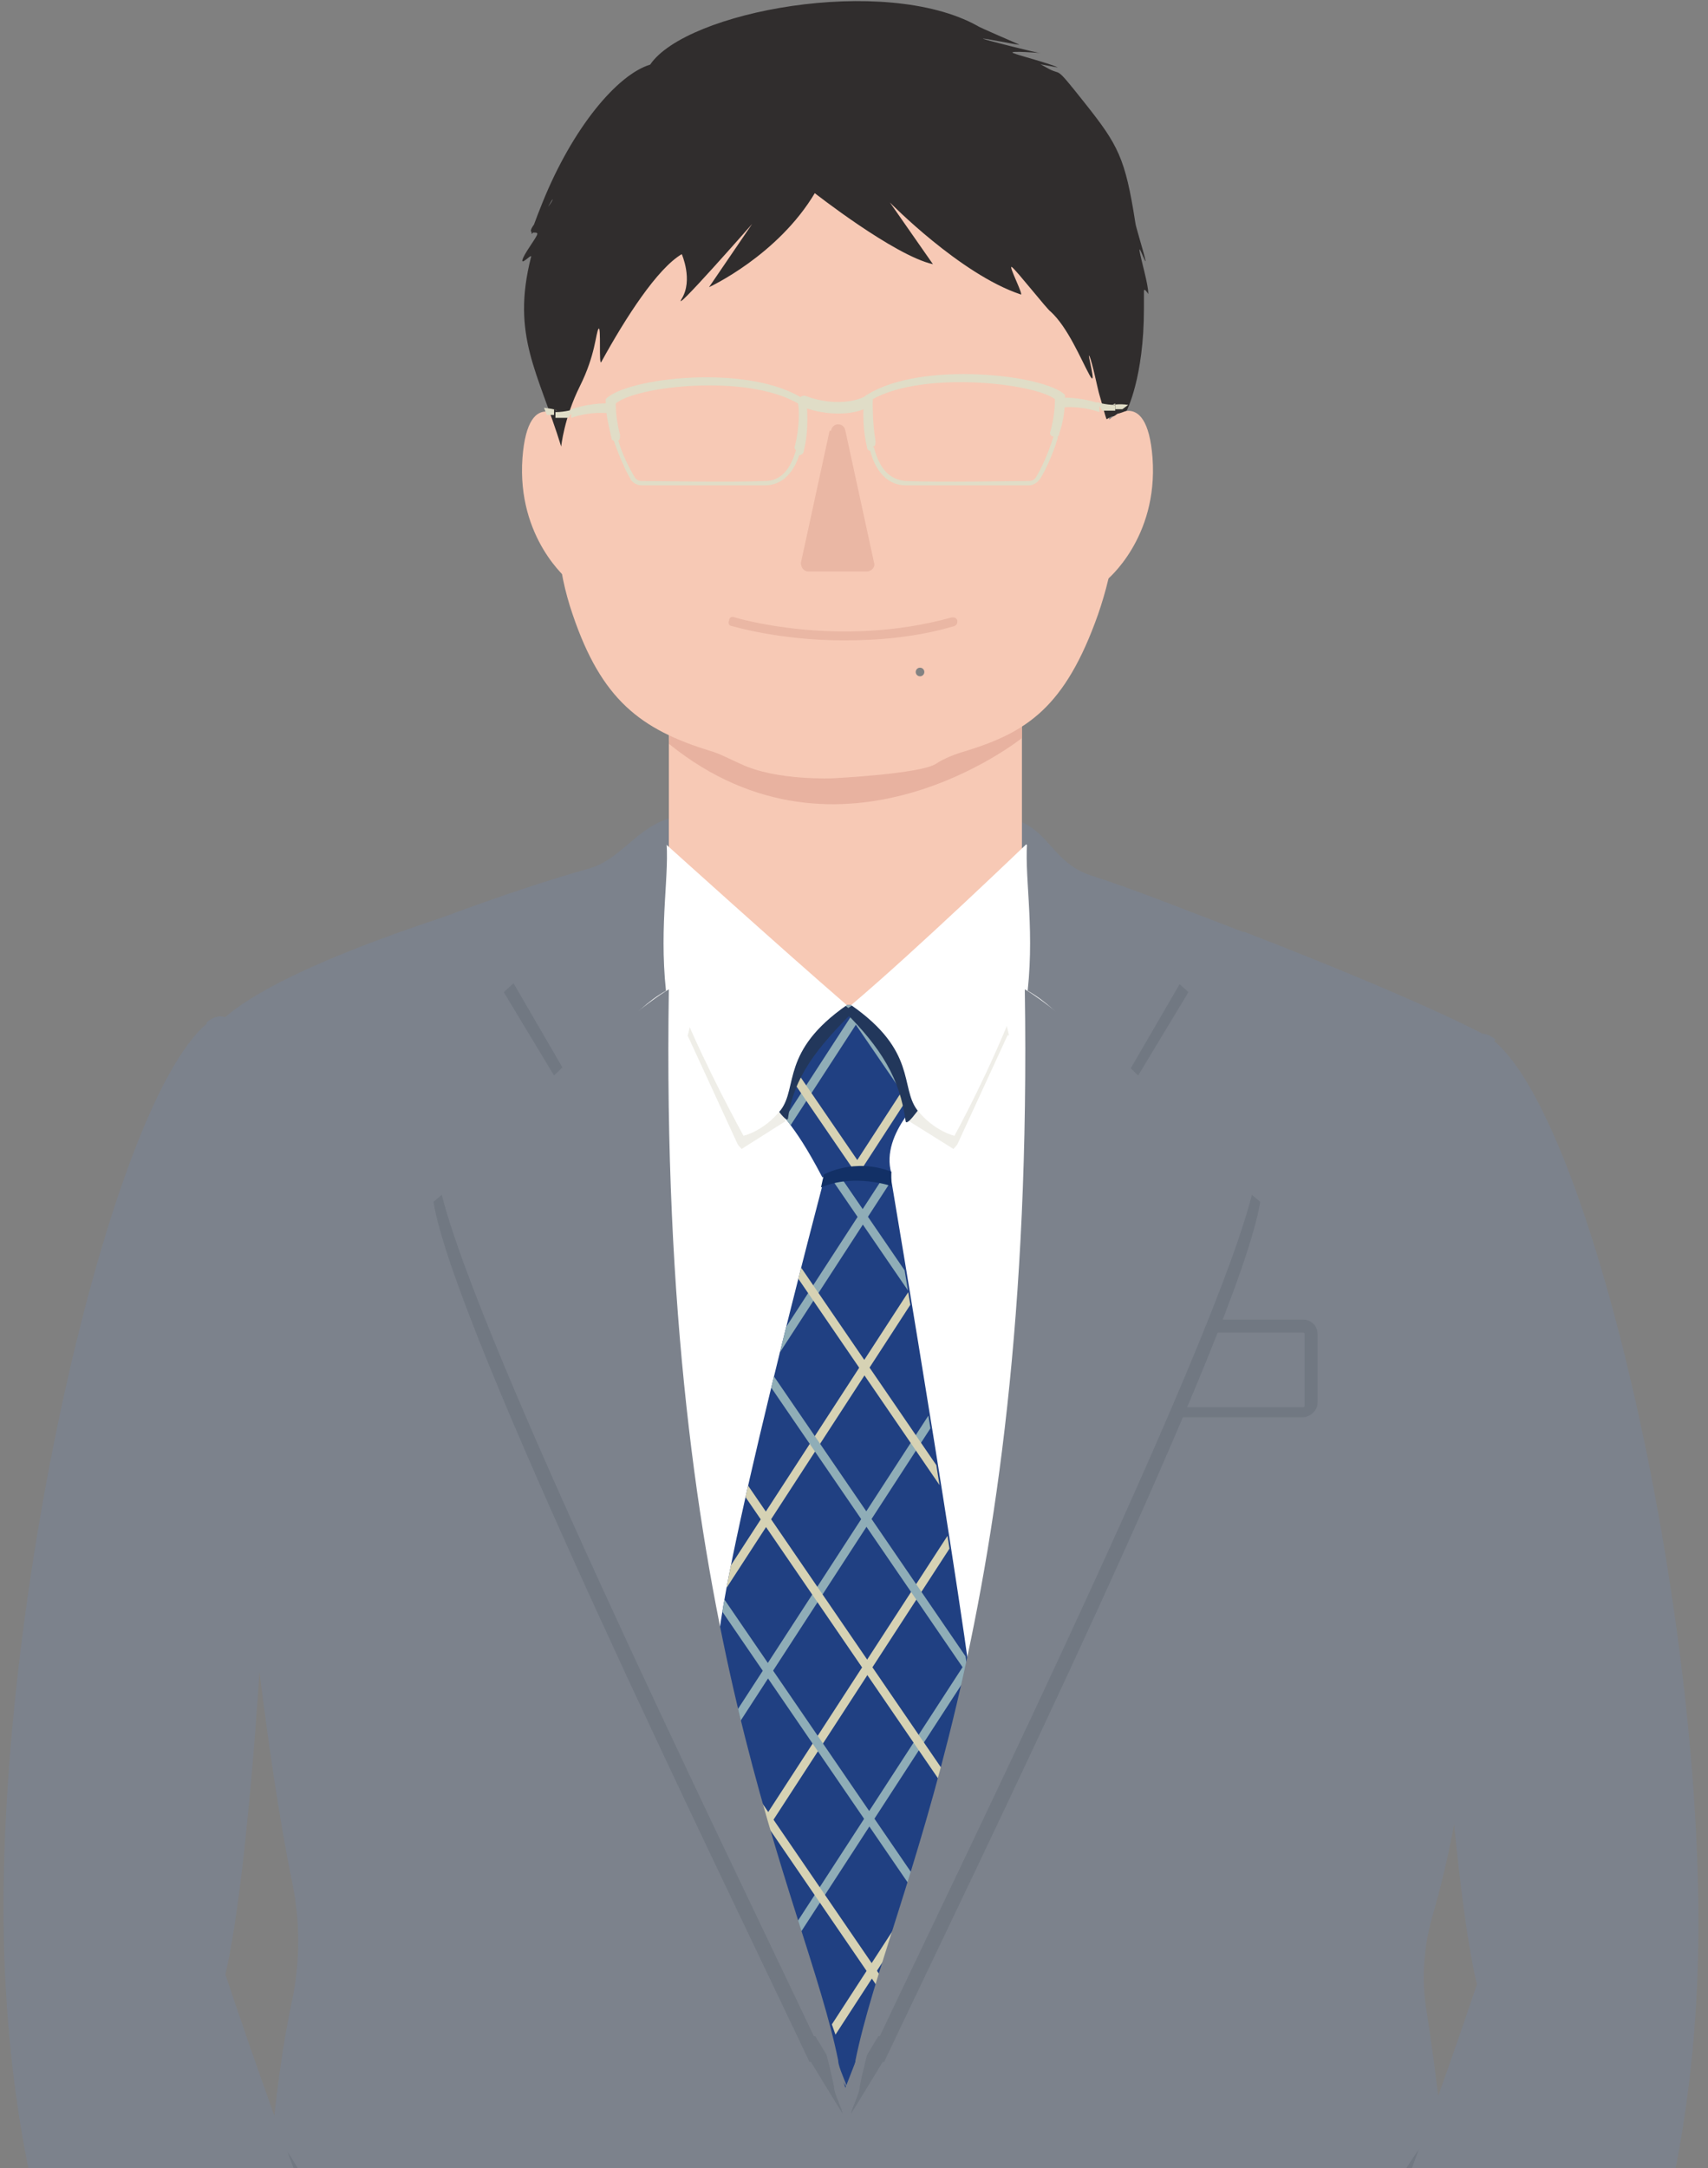 <?xml version="1.0" encoding="UTF-8"?>
<svg id="_レイヤー_2" data-name="レイヤー_2" xmlns="http://www.w3.org/2000/svg" xmlns:xlink="http://www.w3.org/1999/xlink" version="1.1" viewBox="0 0 119 151">
  <rect x="0" y="0" width="119" height="151" fill="#808080" stroke="none"/>
  <!-- Generator: Adobe Illustrator 29.0.0, SVG Export Plug-In . SVG Version: 2.1.0 Build 186)  -->
  <defs>
    <style>
      .st0 {
        fill: none;
      }

      .st1 {
        fill: #efeee8;
      }

      .st2 {
        fill: #e0ddc7;
      }

      .st3 {
        fill: #302d2d;
      }

      .st4 {
        fill: #717882;
      }

      .st5 {
        fill: #7c828c;
      }

      .st6 {
        fill: #eab7a4;
      }

      .st7 {
        fill: #22375b;
      }

      .st8 {
        fill: #828282;
      }

      .st9 {
        fill: #d6d2b4;
      }

      .st10 {
        fill: #f7c9b5;
      }

      .st11 {
        fill: #e8b2a0;
      }

      .st12 {
        clip-path: url(#clippath-1);
      }

      .st13 {
        clip-path: url(#clippath-2);
      }

      .st14 {
        fill: #fff;
      }

      .st15 {
        fill: #123066;
      }

      .st16 {
        clip-path: url(#clippath);
      }

      .st17 {
        fill: #204082;
      }

      .st18 {
        fill: #8fadb7;
      }
    </style>
    <clipPath id="clippath">
      <rect class="st0" width="119" height="151"/>
    </clipPath>
    <clipPath id="clippath-1">
      <path class="st0" d="M57.5,81.8s-7.8,29.4-7.5,33.7c.3,4.3,9.1,28.7,9.1,28.7,0,0,8.6-21.3,8.8-23.2.3-1.9-6-39.3-6-39.3h-4.5Z"/>
    </clipPath>
    <clipPath id="clippath-2">
      <path class="st0" d="M56.6,70h5.3l2.7,6.1s-3.3,2.8-2.5,5.6c0,0-2.8-.8-4.8.3-2.2-4.2-2.8-4-4.1-6.3,2.2-3.6,3.4-5.7,3.4-5.7Z"/>
    </clipPath>
  </defs>
  <g class="st16">
    <path class="st5" d="M86.6,64.9c-4.2-1.6-7.4-2.9-10.5-3.9-3.2-1-2.9-3.9-6.8-4.2-3.3-.3-7.8,3.1-10.6,3.1-3.7,0-8.6-3.4-11.2-3.1-3,.4-4,3-6.5,3.7s-5.9,1.8-10.2,3.4c-18.7,6.2-16.4,9.4-16.4,9.4,0,0,2.1,39.1,6,58,.5,2.6.5,5.2,0,7.8-2.9,13.2-2.1,34.7-2.1,34.7h82.9s1.3-13.5-1.8-33.7c-.4-2.3-.2-4.7.5-7,6-20.9,3.4-61.1,3.4-61.1,0,0-4.2-2.3-16.6-7.1Z"/>
    <g>
      <rect class="st4" x="79.3" y="86.3" width="6.8" height="18" rx="1" ry="1" transform="translate(178.1 12.6) rotate(90)"/>
      <rect class="st5" x="74.5" y="92.8" width="16.4" height="5.2" rx=".1" ry=".1"/>
    </g>
    <g>
      <path class="st4" d="M17.1,164.8c5.3,13.2,6.7,11.9,9,10.9s4.8-1.1-.5-14.3c-5.3-13.2-8-15.4-10.4-14.4-2.4.9-3.5,4.6,1.8,17.9Z"/>
      <path class="st5" d="M14.4,71.3C7.4,77.2-1,114.6.4,138.4c1.5,27.5,13.8,39,13.8,39l17.1-1s-6.6-12-15.6-38.9c2.9-12,5.9-72.3-1.3-66.3Z"/>
    </g>
    <g>
      <path class="st4" d="M101.4,165.1c-5.3,13.1-6.7,11.8-9,10.8-2.4-.9-4.8-1.1.5-14.2,5.3-13.1,8-15.3,10.4-14.3s3.5,4.6-1.8,17.7Z"/>
      <path class="st5" d="M104.1,72.5c7.1,5.9,15.4,43,14.1,66.6-1.5,27.3-13.8,38.7-13.8,38.7l-17.1-1s6.6-11.9,15.6-38.6c-2.9-11.9-5.9-71.7,1.3-65.8Z"/>
    </g>
    <g>
      <g>
        <g>
          <rect class="st10" x="46.6" y="47.7" width="24.6" height="23.1"/>
          <path class="st11" d="M46.7,47.6l24.5-.7v4.5s-12.6,10.1-24.6.4l.2-4.3Z"/>
        </g>
        <g>
          <path class="st10" d="M77.5,30.7c-2.6-19.7-11.6-22.1-15.7-22.2h1.9c0,0-9.6,0-9.6,0h1.9c-3.3,0-14.7.8-16.9,22.3-.6,5.5-.3,8.8.8,12,2,5.9,4.7,8,9.6,9.5.7.2,1.4.6,2.1.9,2.5,1.2,6.5,1,6.5,1,0,0,6-.3,7.1-1,.6-.4,1.4-.7,2.1-.9,4.2-1.3,6.9-3,9.2-9.5,1.1-3.2,1.7-6.5.9-12Z"/>
          <path class="st10" d="M77.2,29.3s2.7-2.7,3.1,2.6c.4,5.6-3.2,8.5-3.2,8.5v-11.1Z"/>
          <path class="st10" d="M39.5,29.4s-2.7-2.8-3.1,2.5c-.4,5.6,3.2,8.5,3.2,8.5v-11Z"/>
        </g>
        <path class="st3" d="M56.7,13.4s5.6,4.4,8.3,5l-3-4.3s4.9,5,9.1,6.4c.3.2-.9-2.1-.6-1.9s2.5,3,2.7,3.1c1.2,1.1,2.1,3.3,2.7,4.4s-.2-1.7,0-1.3.6,2.4.7,2.7.4,1.5.5,1.7c0,0,.3-.2.4-.2.2,0,.3-.2.4-.2s.6-.2.6-.2c0,0,1.2-2.3,1.2-7.1,0-.4,0-.8,0-1.2s.4.4.3.1c0-.6-.5-2.3-.6-2.9s.5,1.1.4.6-.7-2.4-.7-2.6c-.7-4.5-1.2-5.4-3.5-8.3s-1.5-1.8-2.7-2.5-1.2-.4-1.3-.4,2.1.4,2.1.4c-.6-.3-2.6-.8-3.1-1s2.1,0,1.9,0-3.8-.9-4-1,2.7.5,2.5.4-2.8-1.2-2.9-1.3c-6.5-3.6-20.3-1-22.8,2.7-2.3.7-5.4,4.4-7.5,9.6s.8-.6.7-.2-1.4,1.7-1.5,2.1.6,0,.4.4-.9,1.3-1,1.7.7-.5.6-.2c-1.4,5.5.5,8,2.1,13.2,0,0,.2-2,1.3-4.2s1.1-3.7,1.3-4,0,2.7.2,2.3c1.7-3.1,3.9-6.5,5.6-7.5,0,0,.8,1.8,0,3.1s4.9-5.2,4.9-5.2l-3,4.4s4.8-2.2,7.4-6.6Z"/>
        <path class="st6" d="M57.8,30l-2,9.2c0,.3.2.6.5.6h4.1c.3,0,.6-.3.5-.6l-2-9.2c-.1-.6-.9-.6-1,0Z"/>
        <path class="st6" d="M58.8,44.6c-4.5,0-7.8-1-7.8-1-.2,0-.3-.2-.2-.4,0-.2.2-.3.4-.2,0,0,7.2,2.2,15.1,0,.2,0,.3,0,.4.2,0,.2,0,.3-.2.4-2.7.8-5.4,1-7.7,1Z"/>
        <circle class="st8" cx="64.1" cy="46.8" r=".3"/>
      </g>
      <polygon class="st14" points="58.9 144.5 58.9 144.5 40.3 89.6 44.4 63.5 58.6 76.7 74.8 63.5 76.8 95.9 58.9 144.5"/>
      <g>
        <g>
          <g>
            <path class="st17" d="M57.5,81.8s-7.8,29.4-7.5,33.7c.3,4.3,8.9,29.9,8.9,29.9,0,0,8.8-22.5,9.1-24.5.3-1.9-6-39.3-6-39.3h-4.5Z"/>
            <g class="st12">
              <g>
                <g>
                  <rect class="st9" x="5.8" y="93.4" width="55.6" height=".6" transform="translate(-63.3 70.8) rotate(-57)"/>
                  <rect class="st18" x="10.6" y="96.5" width="55.6" height=".6" transform="translate(-63.7 76.3) rotate(-57)"/>
                  <rect class="st9" x="15.5" y="99.7" width="55.6" height=".6" transform="translate(-64.1 81.8) rotate(-57)"/>
                  <rect class="st18" x="20.4" y="102.9" width="55.6" height=".6" transform="translate(-64.6 87.3) rotate(-57)"/>
                  <rect class="st9" x="25.3" y="106" width="55.6" height=".6" transform="translate(-65 92.9) rotate(-57)"/>
                  <rect class="st18" x="30.1" y="109.2" width="55.6" height=".6" transform="translate(-65.4 98.4) rotate(-57)"/>
                  <rect class="st9" x="35" y="112.3" width="55.6" height=".6" transform="translate(-65.9 103.9) rotate(-57)"/>
                  <rect class="st18" x="39.9" y="115.5" width="55.6" height=".6" transform="translate(-66.3 109.4) rotate(-57)"/>
                  <rect class="st9" x="44.8" y="118.7" width="55.6" height=".6" transform="translate(-66.7 115) rotate(-57)"/>
                  <rect class="st18" x="49.6" y="121.8" width="55.6" height=".6" transform="translate(-67.2 120.5) rotate(-57)"/>
                  <rect class="st9" x="54.5" y="125" width="55.6" height=".6" transform="translate(-67.6 126) rotate(-57)"/>
                  <rect class="st18" x="59.4" y="128.2" width="55.6" height=".6" transform="translate(-68 131.5) rotate(-57)"/>
                </g>
                <g>
                  <rect class="st9" x="86.4" y="65.2" width=".6" height="55.6" transform="translate(-37.4 65.2) rotate(-34.4)"/>
                  <rect class="st18" x="81.7" y="68.5" width=".6" height="55.6" transform="translate(-40.1 63.1) rotate(-34.4)"/>
                  <rect class="st9" x="76.9" y="71.8" width=".6" height="55.6" transform="translate(-42.7 61) rotate(-34.4)"/>
                  <rect class="st18" x="72.1" y="75.1" width=".6" height="55.6" transform="translate(-45.4 58.8) rotate(-34.4)"/>
                  <rect class="st9" x="67.3" y="78.3" width=".6" height="55.6" transform="translate(-48.1 56.7) rotate(-34.4)"/>
                  <rect class="st18" x="62.5" y="81.6" width=".6" height="55.6" transform="translate(-50.8 54.6) rotate(-34.4)"/>
                  <rect class="st9" x="57.7" y="84.9" width=".6" height="55.6" transform="translate(-53.5 52.4) rotate(-34.4)"/>
                  <rect class="st18" x="52.9" y="88.2" width=".6" height="55.6" transform="translate(-56.2 50.3) rotate(-34.4)"/>
                  <rect class="st9" x="48.1" y="91.5" width=".6" height="55.6" transform="translate(-58.9 48.2) rotate(-34.4)"/>
                  <rect class="st18" x="43.3" y="94.8" width=".6" height="55.6" transform="translate(-61.6 46) rotate(-34.4)"/>
                  <rect class="st9" x="38.5" y="98.1" width=".6" height="55.6" transform="translate(-64.3 43.9) rotate(-34.4)"/>
                  <rect class="st18" x="33.7" y="101.3" width=".6" height="55.6" transform="translate(-67 41.8) rotate(-34.4)"/>
                </g>
              </g>
            </g>
          </g>
          <g>
            <path class="st17" d="M56.6,70h5.3l2.7,6.1s-3.3,2.8-2.5,5.6c0,0-2.8-.8-4.8.3-2.2-4.2-2.8-4-4.1-6.3,2.2-3.6,3.4-5.7,3.4-5.7Z"/>
            <g class="st13">
              <g>
                <g>
                  <rect class="st9" x="5.1" y="58.4" width="55.6" height=".6" transform="translate(-34.2 54.3) rotate(-57)"/>
                  <rect class="st18" x="10" y="61.5" width="55.6" height=".6" transform="translate(-34.6 59.8) rotate(-57)"/>
                  <rect class="st9" x="14.9" y="64.7" width="55.6" height=".6" transform="translate(-35.1 65.4) rotate(-57)"/>
                  <rect class="st18" x="19.8" y="67.9" width="55.6" height=".6" transform="translate(-35.5 70.9) rotate(-57)"/>
                  <rect class="st9" x="24.6" y="71" width="55.6" height=".6" transform="translate(-35.9 76.4) rotate(-57)"/>
                  <rect class="st18" x="29.5" y="74.2" width="55.6" height=".6" transform="translate(-36.4 81.9) rotate(-57)"/>
                  <rect class="st9" x="34.4" y="77.3" width="55.6" height=".6" transform="translate(-36.8 87.5) rotate(-57)"/>
                  <rect class="st18" x="39.3" y="80.5" width="55.6" height=".6" transform="translate(-37.2 93) rotate(-57)"/>
                  <rect class="st9" x="44.1" y="83.7" width="55.6" height=".6" transform="translate(-37.7 98.5) rotate(-57)"/>
                  <rect class="st18" x="49" y="86.8" width="55.6" height=".6" transform="translate(-38.1 104) rotate(-57)"/>
                  <rect class="st9" x="53.9" y="90" width="55.6" height=".6" transform="translate(-38.6 109.6) rotate(-57)"/>
                  <rect class="st18" x="58.8" y="93.2" width="55.6" height=".6" transform="translate(-39 115.1) rotate(-57)"/>
                </g>
                <g>
                  <rect class="st9" x="85.8" y="30.2" width=".6" height="55.6" transform="translate(-17.7 58.8) rotate(-34.4)"/>
                  <rect class="st18" x="81" y="33.5" width=".6" height="55.6" transform="translate(-20.4 56.6) rotate(-34.4)"/>
                  <rect class="st9" x="76.2" y="36.8" width=".6" height="55.6" transform="translate(-23.1 54.5) rotate(-34.4)"/>
                  <rect class="st18" x="71.4" y="40.1" width=".6" height="55.6" transform="translate(-25.8 52.4) rotate(-34.4)"/>
                  <rect class="st9" x="66.6" y="43.3" width=".6" height="55.6" transform="translate(-28.5 50.2) rotate(-34.4)"/>
                  <rect class="st18" x="61.8" y="46.6" width=".6" height="55.6" transform="translate(-31.2 48.1) rotate(-34.4)"/>
                  <rect class="st9" x="57" y="49.9" width=".6" height="55.6" transform="translate(-33.9 46) rotate(-34.4)"/>
                  <rect class="st18" x="52.3" y="53.2" width=".6" height="55.6" transform="translate(-36.6 43.8) rotate(-34.4)"/>
                  <rect class="st9" x="47.5" y="56.5" width=".6" height="55.6" transform="translate(-39.2 41.7) rotate(-34.4)"/>
                  <rect class="st18" x="42.7" y="59.8" width=".6" height="55.6" transform="translate(-41.9 39.6) rotate(-34.4)"/>
                  <rect class="st9" x="37.9" y="63" width=".6" height="55.6" transform="translate(-44.6 37.4) rotate(-34.4)"/>
                  <rect class="st18" x="33.1" y="66.3" width=".6" height="55.6" transform="translate(-47.3 35.3) rotate(-34.4)"/>
                </g>
              </g>
            </g>
          </g>
          <path class="st15" d="M57.2,82.7c2.3-1,4.9-.1,4.9-.1,0,0,0-.5,0-1-2.6-1-4.7.2-4.7.2"/>
        </g>
        <g>
          <g>
            <g>
              <path class="st1" d="M47.9,72.1l3.5,7.6c0,0,.3.4.3.3l3-1.9.5-6.3-6.8-1.7-.5,2.1Z"/>
              <path class="st7" d="M54.7,66.6l4.4,3.6.4.2c-2.6,2.6-4.2,4.6-4.6,7.5-.2.8-4.4-6.4-4.4-6.4l4.2-5Z"/>
            </g>
            <g>
              <path class="st1" d="M70.2,72.1l-3.5,7.6c0,0-.3.4-.3.3l-3.2-2-.2-6.3,6.8-1.7.5,2.1Z"/>
              <path class="st7" d="M63.4,66.6l-4,3.4-.6.4c2.6,2.6,3.9,4.7,4.3,7.7.2.8,4.5-6.5,4.5-6.5l-4.2-5Z"/>
            </g>
          </g>
          <g>
            <path class="st14" d="M46.4,58.8s8.2,7.4,12.6,11.2c-4.6,3.2-3.4,5.7-4.6,7.3-1.2,1.5-2.6,1.8-2.6,1.8-2-3.7-9.3-17.4-5.5-20.2Z"/>
            <path class="st14" d="M71.5,58.8s-7.7,7.4-12.2,11.2c4.6,3.2,3.4,5.7,4.6,7.3,1.2,1.5,2.6,1.8,2.6,1.8,2-3.7,8.9-17.4,5.1-20.2Z"/>
          </g>
        </g>
      </g>
    </g>
    <g>
      <g>
        <g>
          <path class="st4" d="M35.2,69c3.4-3,8.8-7.9,11.1-9.7.3,2.4-1.5,4.1-.9,8.8-2.5,1.4-4.3,4.5-6.8,6.8l-3.5-5.8Z"/>
          <path class="st5" d="M35.7,67.9c2.9-2.7,8.4-7.8,10.7-9.6.3,2.4-.5,6,0,10.7-2.5,1.4-4.1,4.1-6.6,6.4l-4.3-7.4Z"/>
        </g>
        <g>
          <path class="st4" d="M56.4,143.6c-6.2-13.1-24.8-51.1-26.2-59.9,0,0,13.6-11.6,16.1-13-.7,45,9.5,63.2,11.8,74.6,0,.5.6,1.6.6,1.9-.3-.5-1.3-2.1-2.2-3.6Z"/>
          <path class="st5" d="M56.7,141.8c-6.2-13.1-24.8-51.1-26.2-59.9,0,0,13.6-11.6,16.1-13-.7,45,9.5,63.2,11.8,74.6,0,.5.6,1.6.6,1.9-.3-.5-1.3-2.1-2.2-3.6Z"/>
        </g>
      </g>
      <g>
        <g>
          <path class="st4" d="M82.7,69c-3.4-3-8.8-7.9-11.1-9.7-.3,2.4,1.5,4.1.9,8.8,2.5,1.4,4.3,4.5,6.8,6.8l3.5-5.8Z"/>
          <path class="st5" d="M82.3,67.9c-2.9-2.7-8.4-7.8-10.7-9.6-.3,2.4.5,6,0,10.7,2.5,1.4,4.1,4.1,6.6,6.4l4.3-7.4Z"/>
        </g>
        <g>
          <path class="st4" d="M61.6,143.6c6.2-13.1,24.8-51.1,26.2-59.9,0,0-13.6-11.6-16.1-13,.7,45-9.5,63.2-11.8,74.6,0,.5-.6,1.6-.6,1.9.3-.5,1.3-2.1,2.2-3.6Z"/>
          <path class="st5" d="M61.3,141.8c6.2-13.1,24.8-51.1,26.2-59.9,0,0-13.6-11.6-16.1-13,.7,45-9.5,63.2-11.8,74.6,0,.5-.6,1.6-.6,1.9.3-.5,1.3-2.1,2.2-3.6Z"/>
        </g>
      </g>
    </g>
    <path class="st4" d="M152.2,42.7"/>
    <g>
      <g>
        <path class="st2" d="M49.6,33.8c-2,0-4.1,0-4.9,0-.3,0-.7-.2-.8-.5-.3-.5-.8-1.6-1.2-2.8,0,0,0-.2.1-.2,0,0,.2,0,.2.1.3,1.2.9,2.3,1.2,2.8.1.2.3.3.5.3,1.4,0,6,.1,8.6,0,1.1,0,1.8-.8,2.2-2.3,0,0,.1-.1.2-.1,0,0,.1.1.1.2-.4,1.6-1.3,2.5-2.5,2.5-1,0-2.4,0-3.7,0Z"/>
        <path class="st2" d="M55.6,31.4s0,0,0,0c-.2,0-.3-.2-.2-.4.3-1.2.3-2.5.2-2.9-3.6-2.1-11.3-1.2-12.7,0,0,.7.1,1.4.3,2.2,0,.2,0,.4-.2.4-.2,0-.4,0-.4-.2-.2-.9-.4-1.7-.4-2.5,0,0,0-.2,0-.2,1.4-1.5,10-2.5,13.8,0,0,0,.2.2.2.3,0,0,.2,1.8-.2,3.3,0,.2-.2.3-.3.3Z"/>
      </g>
      <path class="st2" d="M58.4,28.8c-1.3,0-2.4-.4-2.5-.5-.2,0-.3-.3-.2-.5,0-.2.3-.3.5-.2,0,0,2.2.9,4.1,0,.2,0,.4,0,.5.2,0,.2,0,.4-.2.5-.7.4-1.5.5-2.2.5Z"/>
      <g>
        <path class="st2" d="M38.6,29.1s0,0,1,0l.4-.6s-.6.2-1.3.2v.4Z"/>
        <path class="st2" d="M38.8,28.6s0-.1-.9-.2l.2.5s0,0,.5,0v-.4Z"/>
        <path class="st2" d="M42.5,28.1s-1.2-.1-2.7.4v.6c0,0,1.3-.5,2.8-.3v-.7Z"/>
      </g>
      <g>
        <path class="st2" d="M77.8,28.6s0,0-1,0l-.4-.6s.6.2,1.3.2v.4Z"/>
        <path class="st2" d="M77.5,28.2s.5-.1,1.1,0l-.4.3s.2,0-.5,0v-.4Z"/>
        <path class="st2" d="M73.9,27.7s1.2-.1,2.7.4v.6c0,0-1.3-.5-2.8-.3v-.7Z"/>
      </g>
      <g>
        <path class="st2" d="M66.8,33.8c-1.3,0-2.7,0-3.7,0-1.2,0-2.1-.9-2.5-2.5,0,0,0-.2.1-.2,0,0,.2,0,.2.1.4,1.5,1.1,2.2,2.2,2.3,2.6.1,7.2,0,8.6,0,.2,0,.4-.1.5-.3.3-.5.8-1.5,1.2-2.8,0,0,.1-.1.2-.1,0,0,.1.1.1.2-.4,1.3-.9,2.3-1.2,2.8-.2.3-.5.5-.8.5-.8,0-2.8,0-4.9,0Z"/>
        <path class="st2" d="M60.7,31.4c-.2,0-.3-.1-.3-.3-.4-1.6-.2-3.3-.2-3.3,0-.1,0-.2.2-.3,3.8-2.4,12.4-1.4,13.8,0,0,0,0,.1,0,.2,0,.8-.1,1.6-.4,2.5,0,.2-.2.3-.4.2-.2,0-.3-.2-.2-.4.2-.8.3-1.5.3-2.2-1.4-1.1-9.1-2-12.7,0,0,.5,0,1.8.2,2.9,0,.2,0,.4-.2.4,0,0,0,0,0,0Z"/>
      </g>
    </g>
  </g>
</svg>
